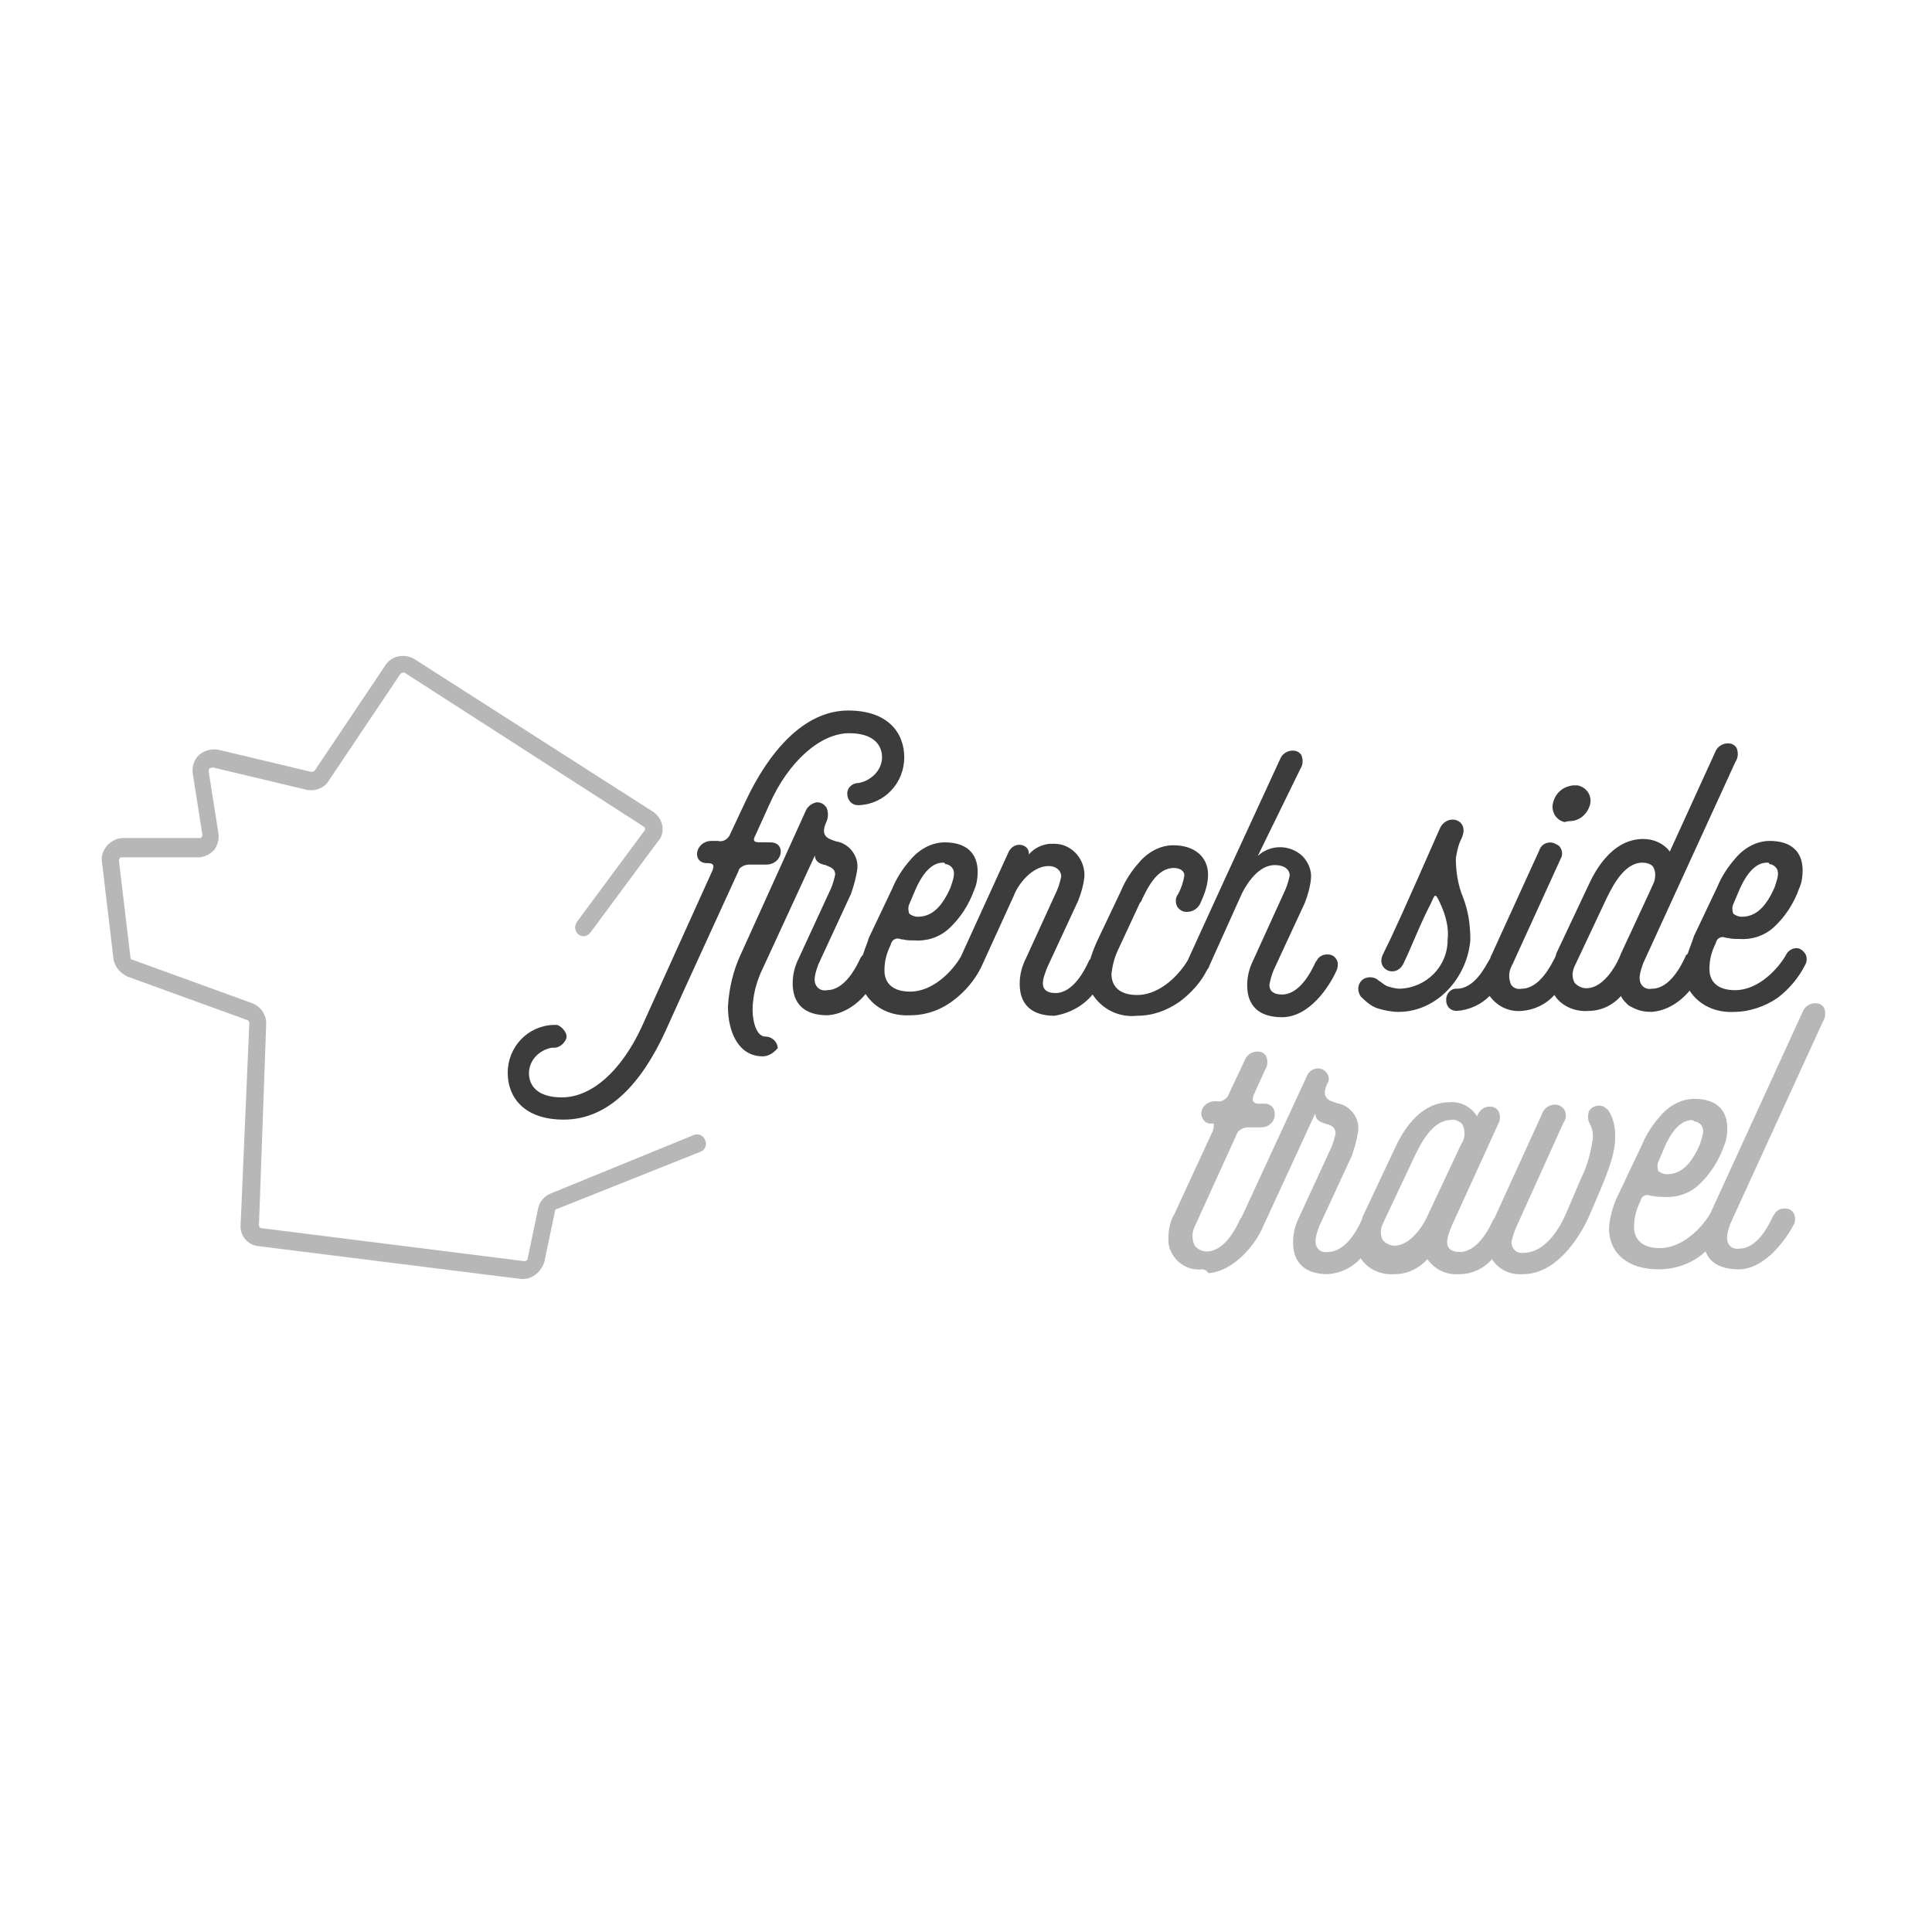 <?xml version="1.0" encoding="utf-8"?>
<!-- Generator: Adobe Illustrator 24.1.3, SVG Export Plug-In . SVG Version: 6.00 Build 0)  -->
<svg version="1.1" id="Calque_1" xmlns="http://www.w3.org/2000/svg" xmlns:xlink="http://www.w3.org/1999/xlink" x="0px" y="0px"
	 viewBox="0 0 400 400" style="enable-background:new 0 0 400 400;" xml:space="preserve">
<style type="text/css">
	.st0{fill:#B7B7B7;}
	.st1{fill:#3C3C3C;}
</style>
<g id="Group_1" transform="translate(-35.184 -25.097)">
	<path id="Fill_2" class="st0" d="M143.5,289.9c-0.2,0-0.4,0-0.4,0l-54.4-6.8c-2.2-0.2-3.9-2.2-3.7-4.4l1.8-41.7
		c0-0.2-0.2-0.7-0.4-0.7l-24.8-9c-1.5-0.7-2.6-2-2.9-3.5l-2.4-20.2c-0.2-1.3,0.2-2.4,1.1-3.5c0.9-0.9,2-1.5,3.3-1.5h15.8
		c0.2,0,0.4,0,0.4-0.2c0.2-0.2,0.2-0.4,0.2-0.4l-2-12.7c-0.2-1.3,0.2-2.9,1.3-3.9c1.1-0.9,2.4-1.3,3.9-1.1l19.3,4.6
		c0.2,0,0.4,0,0.7-0.2l14.7-21.9c1.3-2,3.9-2.4,5.9-1.3l49.4,31.6c1.1,0.7,1.8,1.8,2,2.9c0.2,1.1,0,2.4-0.9,3.3l-14,18.9
		c-0.7,0.9-1.8,0.9-2.4,0.4l0,0c-0.9-0.7-0.9-1.8-0.4-2.6l14-18.9c0.2-0.2,0.2-0.7-0.2-0.9l0,0L119,164.4c-0.2-0.2-0.7,0-0.9,0.2
		l-14.9,22.2c-0.9,1.5-2.9,2.2-4.6,1.8L79.3,184c-0.2,0-0.4,0-0.7,0.2s-0.2,0.4-0.2,0.7l2,12.7c0.2,1.3-0.2,2.6-0.9,3.5
		c-0.9,0.9-2,1.5-3.3,1.5H60.4c-0.2,0-0.4,0-0.4,0.2c-0.2,0.2-0.2,0.4-0.2,0.4l2.4,20.2c0,0.2,0.2,0.4,0.4,0.4l24.8,9
		c1.8,0.7,2.9,2.4,2.9,4.2l-1.5,41.7c0,0.4,0.2,0.7,0.7,0.7l54.2,6.8c0.4,0,0.7-0.2,0.7-0.4l2.2-10.5c0.2-1.3,1.3-2.6,2.6-3.1
		l29.6-12.1c0.9-0.4,2,0,2.4,1.1l0,0c0.4,0.9,0,2-1.1,2.4l-29.6,11.8c-0.2,0-0.4,0.2-0.4,0.4l-2.2,10.5
		C147.3,288.3,145.5,289.9,143.5,289.9"/>
	<path id="Fill_4" class="st1" d="M190.3,204.1h3.5c3.5,0,4.2-4.6,0.9-4.6h-2.2c-1.3,0-1.5-0.4-0.9-1.5l2.9-6.4
		c3.9-8.8,10.5-14.7,16.5-14.7c5,0,6.8,2.4,6.8,5s-2.2,4.8-4.8,5.3c-1.3,0-2.4,0.9-2.4,2.2s0.9,2.4,2.2,2.4c0,0,0,0,0.2,0
		c5.3-0.2,9.4-4.6,9.4-9.9c0-5-3.3-9.7-11.6-9.7c-9.2,0-16.5,8.6-21.3,18.9l-3.1,6.6c-0.4,1.1-1.5,1.8-2.6,1.5h-1.3
		c-3.3,0-4.2,4.4-1.1,4.6h0.2c1.3,0,1.5,0.4,1.1,1.5L168,237.8c-4.2,9-10.3,14.5-16.5,14.5c-5,0-6.8-2.4-6.8-5s2-4.8,4.8-5.3
		c1.3,0.2,2.4-0.7,2.9-1.8c0.4-1.1-0.7-2.4-1.8-2.9c-0.2,0-0.7,0-0.9,0c-5.3,0.2-9.4,4.6-9.4,9.9c0,5,3.3,9.7,11.6,9.7
		c9.4,0,16.2-7.7,21.1-18.4c4.8-10.7,11-24.1,15.1-33.1C188.1,204.8,189.2,204.1,190.3,204.1"/>
	<path id="Fill_6" class="st1" d="M193.1,243.8c-5,0-7.2-5-7.2-10.3c0.2-3.7,1.1-7.5,2.6-10.7l13.4-29.6c0.4-1.1,1.3-1.8,2.4-2
		c0.9,0,1.5,0.4,2,1.1c0.4,0.9,0.4,2,0,2.9s-0.7,1.8-0.4,2.6c0.4,0.9,1.3,1.1,2.4,1.5c2.6,0.4,4.6,2.9,4.4,5.5
		c-0.2,1.8-0.7,3.5-1.3,5.3l-6.8,14.7c-0.2,0.7-1.3,3.1-0.4,4.4c0.4,0.7,1.3,1.1,2.2,0.9c3.7,0,6.1-4.8,7-6.8l0.2-0.2
		c0,0,0-0.2,0.2-0.2l0,0c0.4-1.3,0.9-2.4,1.3-3.7l4.8-10.1c0.9-2.2,2.2-4.2,3.7-5.9c1.8-2.2,4.4-3.7,7.2-3.7c4.4,0,6.8,2.2,6.8,6.1
		c0,1.3-0.2,2.6-0.7,3.7c-1.1,3.1-2.9,5.9-5.3,8.1c-2,1.8-4.6,2.6-7.2,2.4c-0.9,0-1.5,0-2.2-0.2H222c-0.2,0-0.7-0.2-0.9-0.2
		c-0.7,0-1.3,0.4-1.5,1.3c-0.9,1.8-1.3,3.5-1.3,5.3c0,2.9,2,4.4,5.3,4.4c5,0,9-4.6,10.5-7.2l9.9-21.7c0.4-0.9,1.3-1.5,2.2-1.5
		c1.1,0,2,0.7,2,1.8c0,0,0,0,0,0.2c1.1-1.3,2.6-2,4.2-2.2c0.2,0,0.4,0,0.7,0c3.5-0.2,6.4,2.6,6.6,6.1c0,0.2,0,0.4,0,0.7
		c-0.2,1.8-0.7,3.5-1.3,5l-6.4,13.8c-0.4,1.1-0.9,2.2-0.9,3.3c0,1.3,0.9,2,2.6,2c3.7,0,6.1-4.8,7-6.8l0.2-0.2l0,0l0,0
		c0.4-1.3,0.9-2.6,1.5-3.9l4.8-10.1c0.9-2.2,2.2-4.2,3.7-5.9c1.8-2.2,4.4-3.7,7.2-3.7c4.4,0,7.2,2.4,7.2,6.1c0,2-0.7,3.9-1.5,5.7
		c-0.4,1.1-1.5,2-2.9,2c-0.9,0-1.5-0.4-2-1.1c-0.4-0.9-0.4-1.8,0.2-2.6c0.7-1.3,1.1-2.6,1.3-3.9c0-0.7-0.7-1.5-2.2-1.5
		c-3.5,0-5.5,4.2-6.8,7l-0.2,0.2l-4.6,9.9c-0.7,1.5-1.1,3.1-1.3,4.8c0,2.9,2,4.4,5.3,4.4c5,0,9-4.6,10.5-7.2l7.9-17.3l11.2-24.3
		c0.4-1.1,1.5-1.8,2.6-1.8c0.7,0,1.3,0.2,1.8,0.9c0.4,0.9,0.4,2-0.2,2.9l-8.8,18c2.6-2.4,6.6-2.4,9.2,0c1.3,1.3,2,3.1,1.8,4.8
		c-0.2,1.8-0.7,3.5-1.3,5l-6.4,13.8c-0.4,0.9-0.7,2-0.9,3.1c0,1.3,0.9,2,2.6,2c3.7,0,6.1-4.8,7-6.8l0.2-0.2c0.4-0.9,1.3-1.3,2.2-1.3
		c0.7,0,1.3,0.2,1.8,0.9s0.4,1.5,0.2,2.2c-1.5,3.5-5.7,9.9-11.4,9.9c-4.8,0-7.2-2.4-7.2-6.6c0-1.8,0.4-3.5,1.3-5.3l6.6-14.5
		c0.4-0.9,0.7-2,0.9-2.9c0-1.3-1.1-2.2-3.1-2.2c-3.3,0-5.7,3.7-6.8,5.9l-6.8,15.1c0,0.2-0.2,0.4-0.4,0.7c-1.3,2.6-3.3,4.8-5.7,6.6
		c-2.6,1.8-5.5,2.9-8.8,2.9c-3.7,0.4-7.2-1.3-9.2-4.4c-2,2.4-4.8,3.9-7.9,4.4c-4.8,0-7.2-2.4-7.2-6.6c0-1.8,0.4-3.5,1.3-5.3l6.4-14
		c0.4-0.9,0.7-2,0.9-2.9c0-1.3-1.1-2.2-2.6-2.2c-3.5,0-6.4,3.9-7.2,6.1l-6.8,14.9l0,0c-1.3,2.6-3.3,5-5.7,6.8c-2.6,2-5.7,3.1-9,3.1
		c-3.7,0.2-7.2-1.3-9.2-4.4c-2,2.4-4.8,4.2-7.9,4.4c-4.8,0-7.2-2.4-7.2-6.6c0-1.8,0.4-3.5,1.3-5.3l6.6-14.3c0.4-0.9,0.7-2,0.9-2.9
		c0-1.3-0.9-1.5-2-2c-1.1-0.2-2.2-0.7-2.2-2l-10.7,23.2c-1.3,2.6-2.2,5.7-2.2,8.8c0,2.6,0.9,5.5,2.6,5.5c1.3,0,2.4,0.9,2.6,2.2v0.2
		C195.7,242.7,194.6,243.8,193.1,243.8C193.3,243.8,193.3,243.8,193.1,243.8z M230.4,203.7c-2.2,0-4.2,2-5.9,6.1l-1.1,2.6
		c-0.2,0.4-0.2,1.1,0,1.8c0.4,0.4,1.1,0.7,1.8,0.7c2.9,0,5-2,6.8-6.1c0.4-1.3,1.1-2.9,0.4-3.9c-0.2-0.4-0.9-0.9-1.5-0.9
		C230.8,203.7,230.6,203.7,230.4,203.7z"/>
	<path id="Fill_8" class="st1" d="M394.2,234.6c-3.7,0.2-7.2-1.3-9.2-4.4c-2,2.4-4.8,4.2-7.9,4.4c-1.3,0-2.6-0.2-3.9-0.9l0,0
		c-0.4-0.2-0.9-0.4-1.3-0.9c-0.4-0.4-0.9-0.9-1.1-1.5c-1.8,2-4.2,3.1-6.8,3.1c-2.6,0.2-5.5-0.9-7-3.3c-1.8,2-4.2,3.1-6.8,3.3
		c-2.6,0.2-5-0.9-6.6-3.1c-1.8,1.8-4.2,2.9-6.8,3.1c-1.3,0-2.2-0.9-2.2-2.2c0,0,0,0,0-0.2c0-1.1,0.9-2.2,2-2.2h0.2
		c3.7,0,5.9-4.6,6.8-6.1c0.2-0.2,0.2-0.7,0.4-0.9l9.9-21.7c0.4-1.3,2-2,3.3-1.3c0.4,0.2,0.9,0.4,1.1,0.9c0.4,0.7,0.4,1.5,0,2.2
		l-9.9,21.7c0,0.2-0.2,0.2-0.2,0.4c-0.7,1.3-0.7,2.6-0.2,3.9c0.4,0.7,1.3,1.1,2.2,0.9c3.7,0,6.1-4.8,7-6.6c0-0.2,0.2-0.4,0.2-0.7
		l6.6-14c1.1-2.4,4.6-9.7,11.4-9.7c2.2,0,4.2,0.9,5.5,2.6l9.4-20.6c0.4-1.1,1.5-1.8,2.6-1.8c0.7,0,1.3,0.2,1.8,0.9
		c0.4,0.9,0.4,2-0.2,2.9l-19.1,41.7c-0.2,0.7-1.3,3.1-0.4,4.4c0.4,0.7,1.3,1.1,2.2,0.9c3.7,0,6.1-4.8,7-6.8l0,0c0,0,0-0.2,0.2-0.2
		c0,0,0-0.2,0.2-0.2l0,0c0.4-1.3,0.9-2.4,1.3-3.7l4.8-10.1c0.9-2.2,2.2-4.2,3.7-5.9c1.8-2.2,4.4-3.7,7.2-3.7c4.4,0,6.8,2.2,6.8,6.1
		c0,1.3-0.2,2.6-0.7,3.7c-1.1,3.1-2.9,5.9-5.3,8.1c-2,1.8-4.6,2.6-7.2,2.4c-0.7,0-1.5,0-2.2-0.2c-0.2,0-0.2,0-0.2,0
		c-0.2,0-0.7-0.2-0.9-0.2c-0.7,0-1.3,0.4-1.5,1.3c-0.9,1.8-1.3,3.5-1.3,5.3c0,2.9,2,4.4,5.3,4.4c5,0,9-4.6,10.5-7.2
		c0.4-0.9,1.3-1.5,2.2-1.5c0.7,0,1.3,0.4,1.8,1.1s0.4,1.8,0,2.4c-1.3,2.6-3.3,5-5.7,6.8C400.6,233.5,397.3,234.6,394.2,234.6z
		 M375.2,203.7c-3.7,0-6.1,4.8-7.2,7l-0.2,0.4l-6.4,13.6c-0.7,1.3-0.9,2.6-0.2,3.9c0.7,0.7,1.5,1.1,2.4,1.1c3.9,0,6.6-5.5,7.2-7.2
		l5.9-12.7l0.9-2c0.4-1.1,0.4-2.4-0.2-3.3C376.9,203.9,376,203.7,375.2,203.7z M401,203.7c-2.2,0-4.2,2-5.9,6.1l-1.1,2.6
		c-0.2,0.4-0.2,1.1,0,1.8c0.4,0.4,1.1,0.7,1.8,0.7c2.9,0,5-2,6.8-6.1c0.4-1.3,1.1-2.9,0.4-3.9c-0.2-0.4-0.9-0.9-1.5-0.9
		C401.5,203.7,401.3,203.7,401,203.7z"/>
	<path id="Fill_10" class="st1" d="M320.5,233.9c1.3,0.4,2.9,0.7,4.2,0.7c8.1,0,14.3-7.2,14.9-14.9c0-3.1-0.4-5.9-1.5-8.8
		c-1.1-2.6-1.5-5.5-1.5-8.1c0.2-1.1,0.4-2.4,0.9-3.5l0.4-0.9c1.5-3.7-3.1-5-4.6-1.8c-7.7,17.5-9.7,21.9-11.8,26.1
		c-1.5,3.1,2.6,5,4.2,2c1.8-3.7,3.5-8.3,5.7-12.5c0.9-2,0.9-2.4,2,0s1.8,5,1.5,7.5c0,5.5-4.4,9.9-9.9,10.1c-0.7,0-1.5-0.2-2.2-0.4
		c-0.9-0.2-1.5-0.9-2.2-1.3c-0.9-0.9-2.6-0.9-3.5,0s-0.9,2.2-0.2,3.3C318.1,232.6,319.2,233.5,320.5,233.9"/>
	<path id="Fill_12" class="st1" d="M360.2,195.1c2,0,3.7-1.5,4.2-3.5c0.4-1.8-0.7-3.5-2.6-3.9c-0.2,0-0.4,0-0.9,0
		c-2,0.2-3.7,1.5-4.2,3.7c-0.4,1.8,0.7,3.5,2.4,3.9C359.8,195.1,360,195.1,360.2,195.1"/>
	<path id="Fill_14" class="st0" d="M284.1,287.9L284.1,287.9c-3.5,0.4-6.6-2.2-7-5.5c0-0.4,0-0.9,0-1.1c0-1.8,0.4-3.5,1.3-5
		l7.9-17.1c0.2-0.7,0.2-1.1,0.2-1.3s-0.2-0.2-0.4-0.2c-1.1,0.2-2-0.7-2.2-1.8v-0.2c0-1.5,1.3-2.6,2.9-2.6l0,0h0.4
		c1.1,0.2,2.2-0.7,2.4-1.5l3.3-7c0.4-1.1,1.5-1.8,2.6-1.8c0.7,0,1.3,0.2,1.8,0.9c0.4,0.9,0.4,2-0.2,2.9l-2.4,5.3
		c-0.2,0.7-0.2,1.1,0,1.3s0.4,0.4,1.1,0.4h1.3c1.1,0,2,0.9,2,2v0.2c0,0.7-0.2,1.3-0.7,1.8c-0.7,0.7-1.3,0.9-2.2,0.9h-2.6
		c-1.1,0-2.2,0.7-2.4,1.5l-8.6,18.9c-0.7,1.3-0.7,2.9,0,4.2c0.7,0.7,1.5,1.1,2.4,1.1c3.7,0,6.1-4.8,7-6.8l0.2-0.2l0,0l13.6-29.4
		c0.4-0.9,1.3-1.5,2.2-1.5c0.9,0,1.5,0.4,2,1.1c0.4,0.7,0.4,1.5,0,2c-0.4,0.9-0.7,1.8-0.4,2.6c0.4,0.9,1.3,1.1,2.4,1.5
		c2.6,0.4,4.6,2.9,4.4,5.5c-0.2,1.8-0.7,3.5-1.3,5.3l-6.8,14.7c-0.2,0.7-1.3,3.1-0.4,4.4c0.4,0.7,1.3,1.1,2.2,0.9
		c3.3,0,5.7-3.7,7-6.6c0-0.2,0.2-0.4,0.2-0.7l6.6-14c1.1-2.4,4.6-9.7,11.4-9.7c2.2-0.2,4.4,0.9,5.7,2.9c0.4-1.1,1.3-2,2.6-2
		c0.7,0,1.3,0.2,1.8,0.9c0.4,0.7,0.4,1.5,0.2,2.2l-9.9,21.7c-0.4,1.1-0.9,2.2-0.9,3.3c0,1.3,0.9,2,2.6,2c3.7,0,6.1-4.8,7-6.8
		l0.2-0.2l0,0l9.9-21.7c0.4-1.1,1.5-1.8,2.6-1.8c0.9,0,1.5,0.4,2,1.1c0.4,0.9,0.4,1.8-0.2,2.6l-9.9,21.9c-0.4,0.9-0.7,2-0.9,2.9
		c0,1.1,0.9,2.2,2,2.2c0.2,0,0.2,0,0.4,0c4.6,0,7.5-5,8.8-7.9l3.3-7.7c1.3-2.6,2-5.5,2.4-8.3c0-1.1-0.2-2-0.7-2.9
		c-0.4-0.7-0.4-1.5-0.2-2.4c0.4-0.9,1.3-1.3,2.2-1.3c0.7,0,1.3,0.4,1.8,0.9c1.1,1.5,1.5,3.5,1.5,5.5c0,4.2-2,8.6-5.5,16.7
		c-0.9,2-5.7,11.8-13.6,11.8c-2.6,0.2-5-0.9-6.4-3.1c-1.8,2-4.2,3.1-6.8,3.1c-2.6,0.2-5-0.9-6.6-3.1c-1.8,2-4.2,3.1-6.8,3.1
		c-2.6,0.2-5.5-0.9-7-3.3c-1.8,2-4.2,3.1-6.8,3.3c-4.8,0-7.2-2.4-7.2-6.6c0-1.8,0.4-3.5,1.3-5.3l6.6-14.3c0.4-0.9,0.7-2,0.9-2.9
		c0-1.3-0.9-1.8-2-2c-1.1-0.4-2.2-0.7-2.2-2.2l-10.7,23.2l0,0l0,0c-1.5,3.7-5.9,9.4-11.4,9.9C284.8,287.9,284.3,287.9,284.1,287.9z
		 M335.5,257c-3.7,0-6.1,4.8-7.2,7l-0.2,0.4l-6.4,13.6c-0.7,1.3-0.9,2.6-0.2,3.9c0.7,0.7,1.5,1.1,2.4,1.1c2.9,0,5.5-3.3,6.8-6.1
		l7-14.9c0.9-1.3,0.9-2.9,0.2-4.2C337.2,257.2,336.3,256.7,335.5,257z"/>
	<path id="Fill_16" class="st0" d="M395.1,287.9c-3.5,0-5.9-1.3-6.8-3.7c-2.6,2.4-6.1,3.7-9.7,3.7c-6.4,0-10.3-3.3-10.3-8.6
		c0.2-2.4,0.9-4.8,2-7l4.8-10.1c0.9-2.2,2.2-4.2,3.7-5.9c1.8-2.2,4.4-3.7,7.2-3.7c4.4,0,6.8,2.2,6.8,6.1c0,1.3-0.2,2.6-0.7,3.7
		c-1.1,3.1-2.9,5.9-5.3,8.1c-2,1.8-4.6,2.6-7.2,2.4c-0.9,0-1.5,0-2.2-0.2h-0.2c-0.2,0-0.7-0.2-0.9-0.2c-0.7,0-1.3,0.4-1.5,1.3
		c-0.9,1.8-1.3,3.5-1.3,5.3c0,2.9,2,4.4,5.3,4.4c5,0,9-4.6,10.5-7.2l19.1-41.7c0.4-1.1,1.5-1.8,2.6-1.8c0.7,0,1.3,0.2,1.8,0.9
		c0.4,0.9,0.4,2-0.2,2.9l-19.1,41.7c-0.2,0.7-1.3,3.1-0.4,4.4c0.4,0.7,1.3,1.1,2.2,0.9c3.7,0,6.1-4.8,7-6.8l0.2-0.2
		c0.4-0.9,1.3-1.3,2.2-1.3c0.7,0,1.3,0.2,1.8,0.9c0.4,0.7,0.4,1.5,0.2,2.2C405.2,281.3,400.8,287.9,395.1,287.9z M385.5,257
		c-2.2,0-4.2,2-5.9,6.1l-1.1,2.6c-0.2,0.4-0.2,1.1,0,1.8c0.4,0.4,1.1,0.7,1.8,0.7c2.9,0,5-2,6.8-6.1c0.4-1.3,1.1-2.9,0.4-3.9
		c-0.2-0.4-0.9-0.9-1.5-0.9C385.7,257,385.7,257,385.5,257z"/>
</g>
</svg>
